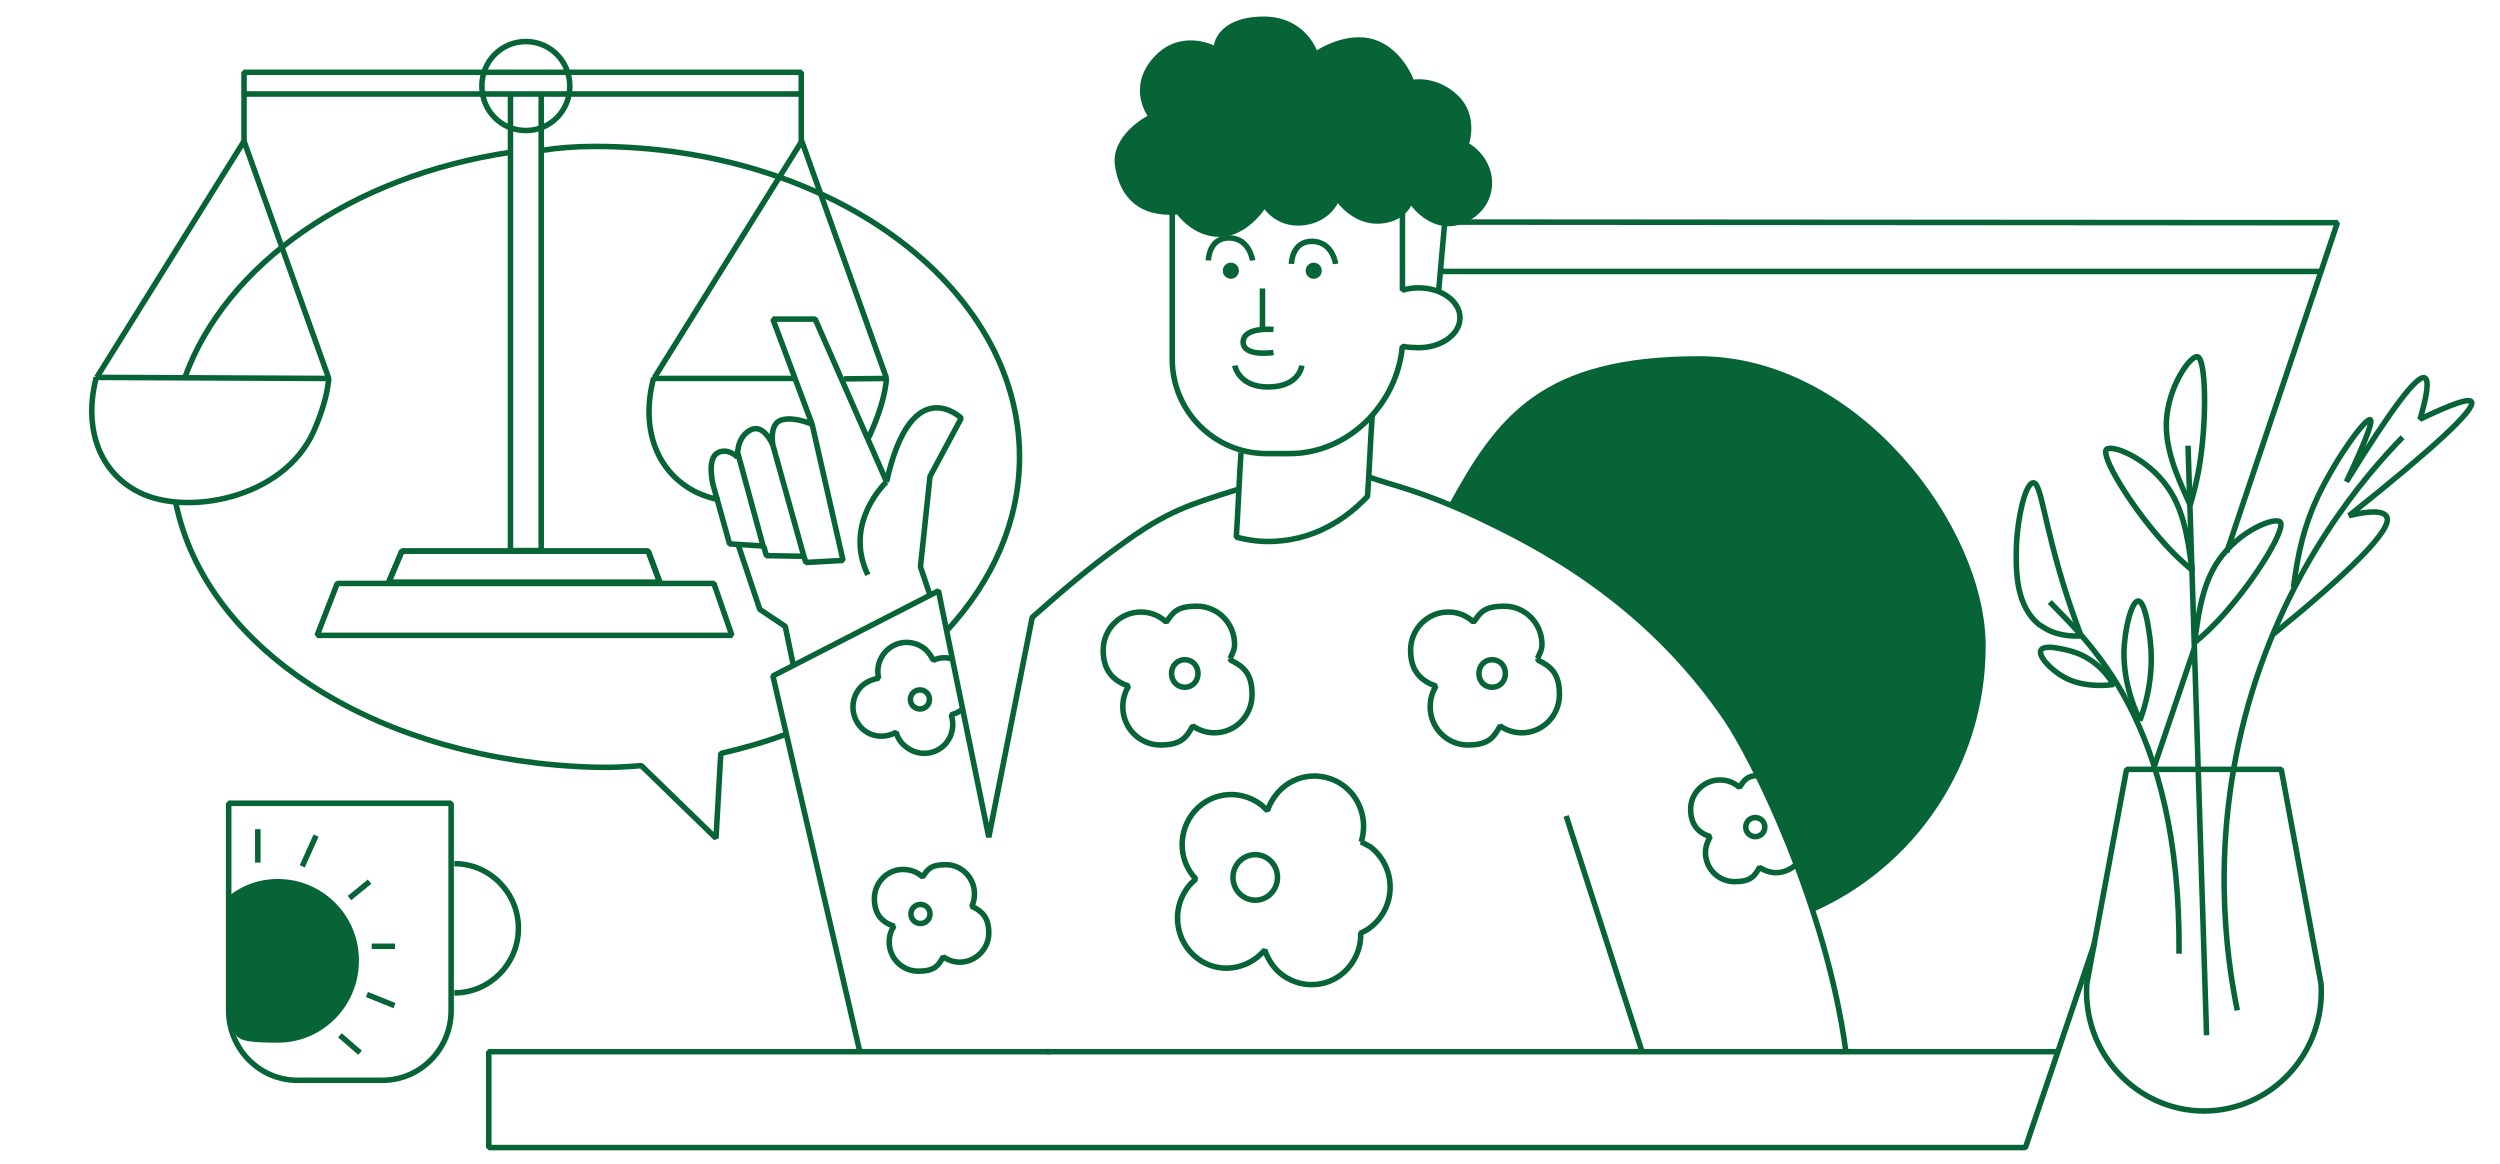 <?xml version="1.0" encoding="UTF-8"?><svg id="Ebene_1" xmlns="http://www.w3.org/2000/svg" viewBox="0 0 451 210"><path d="M41.061,161.823c2.867-2.389,6.689-3.631,10.798-3.153,6.689.764,12.136,6.211,12.805,12.996.956,8.887-5.925,16.436-14.525,16.436s-6.594-1.051-8.887-2.676" fill="#066437"/><path d="M326.875,164.594c18.443-8.027,31.343-26.47,31.343-48.066s-23.125-52.27-51.697-52.27-36.503,10.894-45.295,27.043c0,0,23.221,8.027,38.414,24.081,21.883,23.125,27.138,49.212,27.138,49.212h.096Z" fill="#066437"/><path d="M254.57,37.089s4.16,5.869,10.104,2.897c5.943-2.972,5.943-10.55.371-14.116,0,0,1.709-5.126-2.08-8.692s-7.949-2.823-7.949-2.823c0,0-2.006-5.572-7.058-7.206s-10.401,1.932-10.401,1.932c0,0-2.229-6.389-10.178-6.092s-8.395,5.201-8.395,5.201c0,0-6.166-3.12-10.921,2.229-4.755,5.349-1.04,10.475-1.04,10.475,0,0-6.761,3.492-5.869,9.138.892,5.646,4.383,9.175,11.218,8.674,0,0,2.897,4.105,7.727,4.03s8.024-4.978,8.024-4.978c0,0,2.344,3.417,7.004,2.897s6.22-4.012,6.22-4.012c0,0,2.897,3.938,7.429,3.715,4.532-.223,5.795-3.269,5.795-3.269Z" fill="#066437"/><circle cx="222.044" cy="48.838" r="1.454" fill="#066437"/><circle cx="236.994" cy="48.838" r="1.454" fill="#066437"/><path d="M94.86,23.55c4.396,0,7.931-3.536,7.931-8.027s-3.536-8.027-7.931-8.027-7.931,3.536-7.931,8.027,3.536,8.027,7.931,8.027Z" fill="none" stroke="#066437" stroke-linejoin="bevel"/><path d="M188.89,189.726h182.42" fill="none" stroke="#066437" stroke-linejoin="bevel"/><path d="M223.878,81.63c-.32,4.692-.533,10.573-.853,15.265,2.026.533,4.905,1.066,8.317.64,8.317-.853,13.648-6.184,15.355-7.997.32-4.478.533-10.147.853-14.625" fill="none" stroke="#066437" stroke-linejoin="bevel"/><path d="M246.848,86.024c4.587,1.624,9.505,2.506,19.539,7.188,10.225,4.873,30.196,14.62,45.103,36.599,4.778,7.071,17.965,33.445,21.501,59.819" fill="none" stroke="#066437" stroke-linejoin="bevel"/><path d="M223.402,88.257c-8.887,2.771-12.916,3.999-21.038,9.924-6.02,4.3-11.276,8.887-16.149,13.187l-7.836,39.657-9.078-44.434-29.869,15.348,15.726,67.978" fill="none" stroke="#066437" stroke-linejoin="bevel"/><path d="M17.363,68.08c-2.389,9.365.669,17.2,7.74,20.736,8.505,4.3,25.896,1.242,31.439-10.894,1.433-3.249,2.485-6.498,2.771-9.651l-41.95-.191Z" fill="none" stroke="#066437" stroke-linejoin="bevel"/><path d="M17.458,68.08l26.565-42.619,15.289,42.81" fill="none" stroke="#066437" stroke-linejoin="bevel"/><path d="M118.081,68.08l26.565-42.619,15.289,42.81" fill="none" stroke="#066437" stroke-linejoin="bevel"/><path d="M44.024,25.461v-12.423h100.527v12.805" fill="none" stroke="#066437" stroke-linejoin="bevel"/><path d="M44.024,16.957h100.527" fill="none" stroke="#066437" stroke-linejoin="bevel"/><path d="M92.089,16.957v82.371h5.542V16.779" fill="none" stroke="#066437" stroke-linejoin="bevel"/><path d="M70.111,105.061l2.389-5.638h44.434l2.102,5.638h-48.926Z" fill="none" stroke="#066437" stroke-linejoin="bevel"/><path d="M57.211,114.617l3.631-9.365h67.942l3.249,9.365H57.211Z" fill="none" stroke="#066437" stroke-linejoin="bevel"/><path d="M156.551,79.139c.478-.764.231-.356.613-1.216,1.433-3.249,2.485-6.498,2.771-9.651l-7.664.075" fill="none" stroke="#066437" stroke-linejoin="bevel"/><path d="M143.691,68.271h-25.801c-2.389,9.269.669,17.009,7.74,20.545,1.242.573,2.58,1.051,4.109,1.338" fill="none" stroke="#066437" stroke-linejoin="bevel"/><path d="M70.111,105.061l2.389-5.638h44.434l2.102,5.638h-48.926Z" fill="none" stroke="#066437" stroke-linejoin="bevel"/><path d="M397.684,200.428c-12.327,0-22.074-10.607-21.214-23.029l7.167-38.605h27.903l7.167,38.605c.86,12.423-8.791,23.029-21.214,23.029h.191Z" fill="none" stroke="#066437" stroke-linejoin="bevel"/><path d="M393.097,172.048c.382-42.141-16.818-56.57-23.316-63.451" fill="none" stroke="#066437" stroke-linejoin="bevel"/><path d="M403.609,182.272c-2.007-9.842-4.969-30.579,2.007-55.233,7.167-25.132,20.927-41.09,27.807-48.161" fill="none" stroke="#066437" stroke-linejoin="bevel"/><path d="M398.066,186.763l-3.345-106.356" fill="none" stroke="#066437" stroke-linejoin="bevel"/><path d="M395.868,115.955c.573-3.153.956-10.034,4.396-14.907,3.727-5.351,10.129-7.836,11.085-6.88,1.051,1.147-4.109,9.747-9.651,16.054-2.198,2.58-4.3,4.491-5.829,5.733h0Z" fill="none" stroke="#066437" stroke-linejoin="bevel"/><path d="M395.104,91.11c-1.242-2.962-4.491-8.982-4.3-14.907.287-6.594,4.396-12.136,5.638-11.849,1.433.382,1.72,10.416.478,18.729-.478,3.345-1.242,6.116-1.816,8.027Z" fill="none" stroke="#066437" stroke-linejoin="bevel"/><path d="M395.486,102.864c-.573-3.153-.956-10.034-4.396-14.907-3.727-5.351-10.129-7.836-11.085-6.88-1.051,1.147,4.109,9.747,9.651,16.054,2.198,2.58,4.3,4.491,5.829,5.733h0Z" fill="none" stroke="#066437" stroke-linejoin="bevel"/><path d="M413.738,106.017c.764-6.116,1.911-11.18,4.396-16.436,3.631-7.549,8.696-14.238,9.46-13.856.382.191-.096,2.293-4.3,11.18,8.122-13.187,12.805-19.398,14.143-18.729.764.382.478,2.867-.86,7.454,5.733-2.771,8.791-3.822,9.269-3.153.86,1.242-6.498,8.122-22.074,20.545,3.918-.956,6.211-.86,6.785.191,1.242,2.198-7.071,10.32-20.354,21.118" fill="none" stroke="#066437" stroke-linejoin="bevel"/><path d="M386.026,130.002c2.485-6.689,2.293-12.327,1.625-16.245-.191-1.433-.86-5.256-1.911-5.351-1.147,0-2.485,4.873-2.58,9.365,0,5.065,1.529,9.365,2.867,12.136h0v.096Z" fill="none" stroke="#066437" stroke-linejoin="bevel"/><path d="M381.248,123.409c-2.58-4.109-5.925-5.638-8.696-6.211-.956-.191-3.631-.86-4.3,0-.764.956,1.529,3.536,4.109,4.969,2.962,1.624,6.402,1.624,8.791,1.338h.096v-.096Z" fill="none" stroke="#066437" stroke-linejoin="bevel"/><path d="M368.157,112.897c-4.682-3.44-4.491-10.32-4.396-14.429.191-5.065,1.625-11.371,3.058-11.371s1.816,7.071,5.925,19.972c1.051,3.249,2.007,5.829,2.676,7.645-1.72.096-4.682,0-7.167-1.816h-.096Z" fill="none" stroke="#066437" stroke-linejoin="bevel"/><path d="M41.252,144.909h40.134v37.363c0,6.976-5.542,12.614-12.423,12.614h-15.289c-6.88,0-12.423-5.638-12.423-12.614v-37.363h0Z" fill="none" stroke="#066437" stroke-linejoin="bevel"/><path d="M81.96,155.803c6.402,0,11.563,5.256,11.563,11.658s-5.16,11.658-11.563,11.658" fill="none" stroke="#066437" stroke-linejoin="bevel"/><path d="M46.508,155.612v-6.02" fill="none" stroke="#066437" stroke-linejoin="bevel"/><path d="M54.535,156.28l2.485-5.542" fill="none" stroke="#066437" stroke-linejoin="bevel"/><path d="M63.04,162.014l3.631-2.962" fill="none" stroke="#066437" stroke-linejoin="bevel"/><path d="M67.053,170.71h4.205" fill="none" stroke="#066437" stroke-linejoin="bevel"/><path d="M66.193,179.406l4.969,2.007" fill="none" stroke="#066437" stroke-linejoin="bevel"/><path d="M61.32,186.763l3.631,3.153" fill="none" stroke="#066437" stroke-linejoin="bevel"/><path d="M92.089,27.468c-28.667,4.3-51.41,20.163-58.768,40.708" fill="none" stroke="#066437" stroke-linejoin="bevel"/><path d="M170.734,113.853c8.314-8.982,13.187-19.781,13.187-31.439,0-30.961-34.305-55.997-76.542-55.997-3.555,0-6.687.244-9.443.69" fill="none" stroke="#066437" stroke-linejoin="bevel"/><path d="M31.697,90.632c5.447,27.043,37.28,46.808,75.778,47.779,3.533.089,5.542-.096,8.218-.287l13.474,13.091.86-15.289c4.109-.956,8.122-2.102,11.945-3.536" fill="none" stroke="#066437" stroke-linejoin="bevel"/><path d="M282.537,147.202l13.665,42.428" fill="none" stroke="#066437" stroke-linejoin="bevel"/><path d="M401.697,99.615l19.972-59.437-158.864-.116M388.415,138.889l7.454-21.978M189.367,189.726h-101.196v17.296h277.214l12.518-36.981" fill="none" stroke="#066437" stroke-linejoin="bevel"/><path d="M259.502,48.969h158.918" fill="none" stroke="#066437" stroke-linejoin="bevel"/><path d="M221.913,118.775c.382-.86.804-1.482.804-2.534,0-3.822-3.058-6.88-6.785-6.88s-4.3,1.147-5.542,2.867c-1.242-1.147-2.771-1.816-4.587-1.816-3.727,0-6.785,3.058-6.785,6.88s1.911,5.542,4.587,6.498c-.669,1.051-1.051,2.293-1.051,3.727,0,3.822,3.058,6.88,6.785,6.88s4.682-1.338,5.829-3.44c1.051.764,2.485,1.242,3.918,1.242,3.727,0,6.785-3.058,6.785-6.88s-1.529-5.065-3.822-6.211h0l-.135-.333Z" fill="none" stroke="#066437" stroke-linejoin="bevel"/><path d="M175.32,163.543c.287-.669.478-1.433.478-2.293,0-2.867-2.293-5.256-5.16-5.256s-3.249.86-4.205,2.198c-.956-.86-2.102-1.338-3.536-1.338-2.867,0-5.16,2.389-5.16,5.256s1.433,4.3,3.536,4.969c-.573.86-.86,1.816-.86,2.867,0,2.867,2.293,5.256,5.256,5.256s3.631-1.051,4.491-2.58c.86.573,1.911.956,2.962.956,2.867,0,5.256-2.389,5.256-5.256s-1.242-3.918-2.962-4.778h-.096Z" fill="none" stroke="#066437" stroke-linejoin="bevel"/><path d="M322.766,147.394c.287-.669.478-1.433.478-2.293,0-2.867-2.293-5.256-5.256-5.256s-3.249.86-4.205,2.198c-.956-.86-2.102-1.338-3.536-1.338-2.867,0-5.256,2.389-5.256,5.256s1.433,4.3,3.536,4.969c-.478.86-.86,1.816-.86,2.867,0,2.867,2.293,5.256,5.256,5.256s3.631-1.051,4.491-2.58c.86.573,1.911.956,2.962.956,2.867,0,5.256-2.389,5.256-5.256s-1.242-3.918-2.962-4.778h.096Z" fill="none" stroke="#066437" stroke-linejoin="bevel"/><path d="M171.594,118.822c-1.051-.287-2.198-.191-3.249.287-.287-.669-.764-1.338-1.338-1.911-2.198-1.911-5.447-1.72-7.358.478-1.147,1.338-1.529,3.058-1.147,4.682-1.242.191-2.485.764-3.345,1.72-1.911,2.198-1.624,5.542.478,7.454,1.72,1.529,4.109,1.624,6.02.573.287.956.764,1.816,1.624,2.485,2.198,1.911,5.447,1.72,7.358-.478,1.242-1.433,1.529-3.44.956-5.16.669-.191,1.338-.478,1.816-.86" fill="none" stroke="#066437" stroke-linejoin="bevel"/><path d="M245.556,151.885c1.147-3.631,0-7.74-3.153-10.129-4.013-2.962-9.556-2.102-12.423,1.911-.573.764-1.051,1.72-1.338,2.58-.382-.382-.86-.86-1.242-1.147-4.013-2.962-9.556-2.102-12.423,1.911-2.58,3.631-2.198,8.505.764,11.563-.573.478-1.147,1.051-1.624,1.72-2.867,4.013-2.007,9.651,1.911,12.614,3.822,2.867,9.078,2.102,12.136-1.529.573,1.72,1.624,3.345,3.153,4.491,4.013,2.962,9.556,2.102,12.423-1.911,1.242-1.72,1.816-3.727,1.72-5.638,1.433-.573,2.676-1.624,3.631-2.962,2.867-4.013,2.007-9.651-1.911-12.614h0s-1.051-.573-1.625-.86Z" fill="none" stroke="#066437" stroke-linejoin="bevel"/><path d="M165.956,127.9c.956,0,1.72-.764,1.72-1.72s-.764-1.72-1.72-1.72-1.72.764-1.72,1.72.764,1.72,1.72,1.72Z" fill="none" stroke="#066437" stroke-linejoin="bevel"/><path d="M166.051,166.601c.956,0,1.72-.764,1.72-1.72s-.764-1.72-1.72-1.72-1.72.764-1.72,1.72.764,1.72,1.72,1.72Z" fill="none" stroke="#066437" stroke-linejoin="bevel"/><path d="M316.651,150.929c.956,0,1.72-.764,1.72-1.72s-.764-1.72-1.72-1.72-1.72.764-1.72,1.72.764,1.72,1.72,1.72Z" fill="none" stroke="#066437" stroke-linejoin="bevel"/><path d="M213.735,123.982c1.338,0,2.389-1.051,2.389-2.485s-1.051-2.485-2.389-2.485-2.389,1.051-2.389,2.485,1.051,2.485,2.389,2.485Z" fill="none" stroke="#066437" stroke-linejoin="bevel"/><path d="M277.366,118.775c.382-.86.804-1.482.804-2.534,0-3.822-3.058-6.88-6.785-6.88s-4.3,1.147-5.542,2.867c-1.242-1.147-2.771-1.816-4.587-1.816-3.727,0-6.785,3.058-6.785,6.88s1.911,5.542,4.587,6.498c-.669,1.051-1.051,2.293-1.051,3.727,0,3.822,3.058,6.88,6.785,6.88s4.682-1.338,5.829-3.44c1.051.764,2.485,1.242,3.918,1.242,3.727,0,6.785-3.058,6.785-6.88s-1.529-5.065-3.822-6.211h0l-.135-.333Z" fill="none" stroke="#066437" stroke-linejoin="bevel"/><path d="M269.188,123.982c1.338,0,2.389-1.051,2.389-2.485s-1.051-2.485-2.389-2.485-2.389,1.051-2.389,2.485,1.051,2.485,2.389,2.485Z" fill="none" stroke="#066437" stroke-linejoin="bevel"/><path d="M226.444,162.396c2.198,0,4.013-1.816,4.013-4.109s-1.816-4.109-4.013-4.109-4.013,1.816-4.013,4.109,1.816,4.109,4.013,4.109Z" fill="none" stroke="#066437" stroke-linejoin="bevel"/><polyline points="137.757 98.492 138.264 100.243 145.014 100.353 145.386 101.469 152.085 101.097 146.503 76.534" fill="none" stroke="#066437" stroke-linejoin="bevel"/><path d="M159.901,86.955s-7.845,7.258-3.35,16.748" fill="none" stroke="#066437" stroke-linejoin="bevel"/><line x1="139.431" y1="80.312" x2="145.014" y2="100.353" fill="none" stroke="#066437" stroke-linejoin="bevel"/><path d="M133.104,81.744l4.561,16.754-6.05-.378-2.993-10.715s-1.101-4.544.76-5.66,3.678.728,3.678.728c0,0-.328-3.333,2.179-4.828s4.192,2.667,4.192,2.667c0,0-.744-3.778,1.489-4.522s5.583.744,5.583.744l-7.071-18.965h7.625l12.879,29.336c4.501-20.147,13.474-11.48,13.474-11.48l-5.638,10.524-1.72,16.293,1.72,5.134" fill="none" stroke="#066437" stroke-linejoin="bevel"/><polyline points="133.146 98.216 137.071 109.935 141.664 113.007 143.124 120.041" fill="none" stroke="#066437" stroke-linejoin="bevel"/><line x1="260.719" y1="39.057" x2="259.532" y2="52.534" fill="none" stroke="#066437" stroke-linejoin="bevel"/><path d="M252.998,36.118v16.236c.893-.275,1.876-.426,2.907-.426,4.128,0,7.475,2.417,7.475,5.399,0,2.982-3.347,5.399-7.475,5.399-.775,0-1.989-.08-2.924-.236-.927,10.388-9.712,19.339-20.332,19.339h-4.153c-9.404,0-17.027-7.623-17.027-17.027v-9.042c0-6.057,0-14.014,0-20.149" fill="none" stroke="#066437" stroke-linejoin="bevel"/><path d="M232.972,47.606s.052-4.118,3.753-4.066c3.701.052,4.222,4.066,4.222,4.066" fill="none" stroke="#066437" stroke-linejoin="bevel"/><path d="M217.989,46.985s.052-4.118,3.753-4.066c3.701.052,4.222,4.066,4.222,4.066" fill="none" stroke="#066437" stroke-linejoin="bevel"/><path d="M229.74,59.435s-5.421-.521-5.473,2.241c-.052,2.763,5.473,1.913,5.473,1.913" fill="none" stroke="#066437" stroke-linejoin="bevel"/><line x1="227.751" y1="59.437" x2="227.751" y2="52.034" fill="none" stroke="#066437" stroke-linejoin="bevel"/><path d="M222.756,65.951s.678,3.961,6.203,3.857c5.525-.104,5.89-3.857,5.89-3.857" fill="none" stroke="#066437" stroke-linejoin="bevel"/></svg>